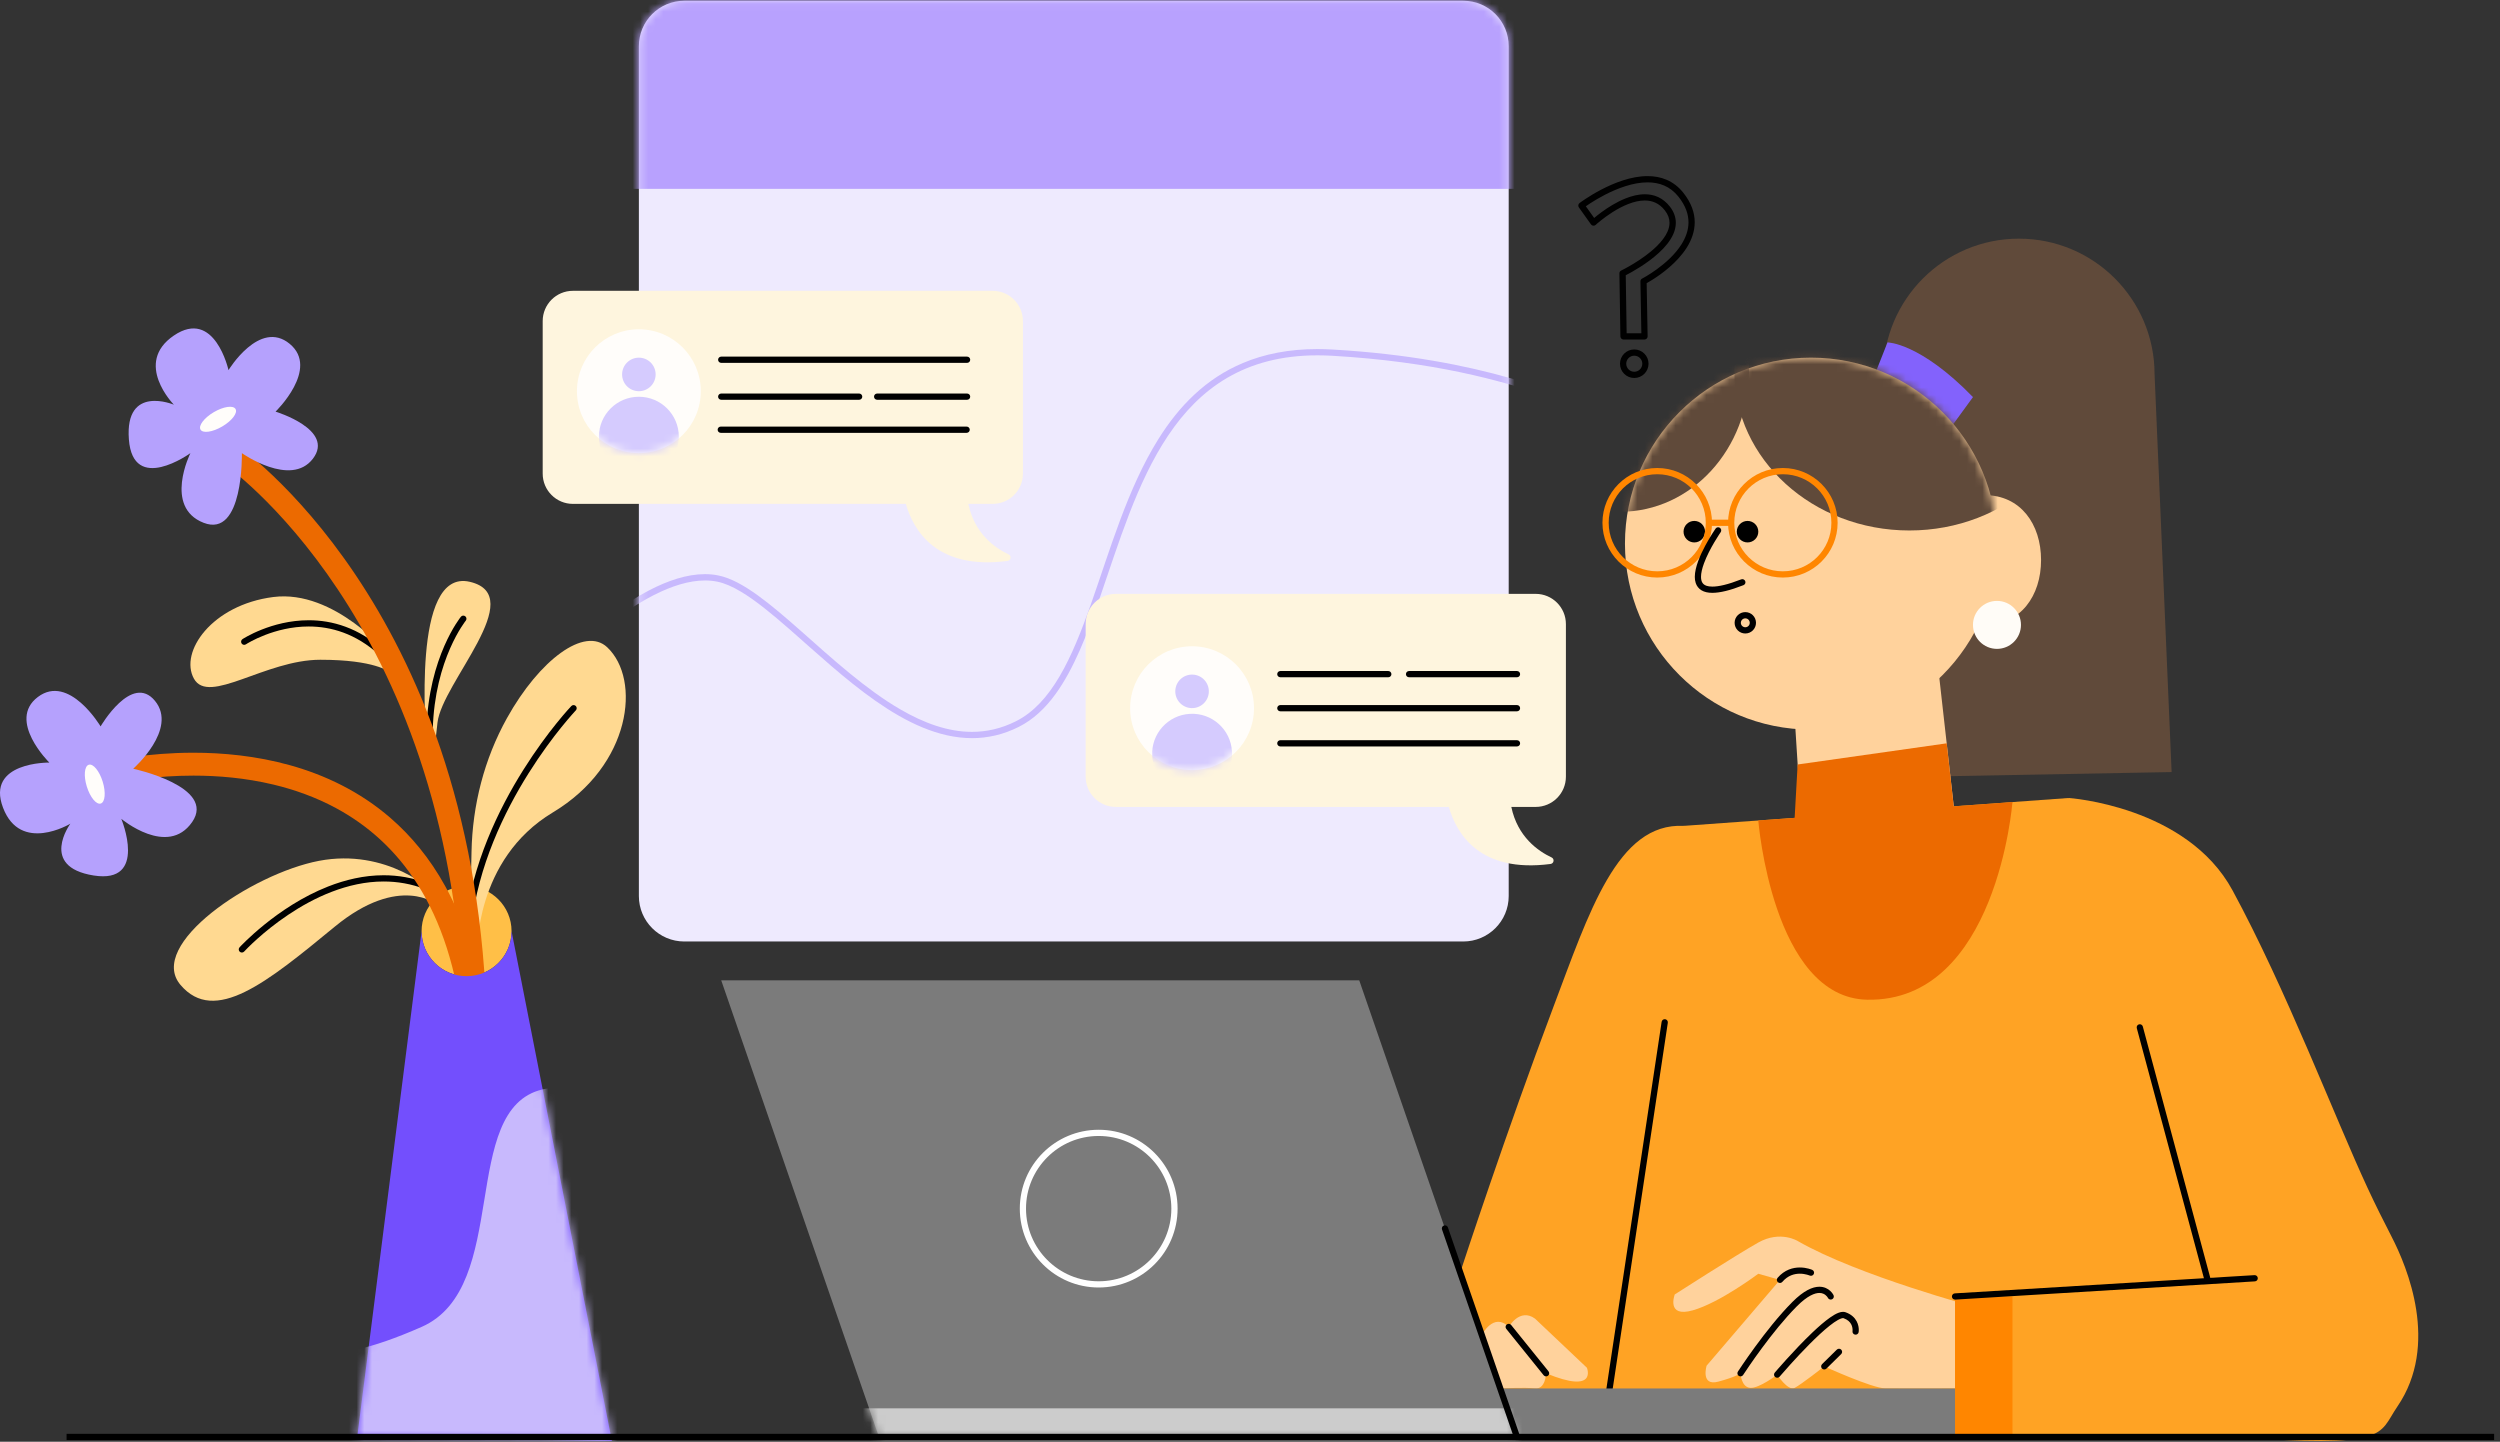 <svg width="326" height="188" viewBox="0 0 326 188" fill="none" xmlns="http://www.w3.org/2000/svg">
<rect x="0" y="0" width="326" height="188" fill="#333333" stroke="none"/>
<path d="M263.268 31.122C253.499 31.122 245.581 39.038 245.581 48.805V101.371L283.18 100.677L280.955 48.805C280.955 39.038 273.037 31.122 263.268 31.122Z" fill="#604A3A"/>
<path d="M243.068 52.399L246.129 44.651C246.129 44.651 250.349 44.651 257.276 51.781L254.091 56.151L243.068 52.399Z" fill="#8362FC"/>
<path d="M236.151 95.139C249.548 95.139 260.408 84.282 260.408 70.888C260.408 57.495 249.548 46.637 236.151 46.637C222.755 46.637 211.895 57.495 211.895 70.888C211.895 84.282 222.755 95.139 236.151 95.139Z" fill="#FFD29C"/>
<path d="M250.349 73.026C250.349 77.698 254.137 81.485 258.809 81.485C263.482 81.485 266.155 77.698 266.155 73.026C266.155 68.354 263.479 64.567 258.809 64.567C254.137 64.57 250.349 68.354 250.349 73.026Z" fill="#FFD29C"/>
<path d="M220.937 70.734C221.711 70.734 222.339 70.106 222.339 69.331C222.339 68.556 221.711 67.928 220.937 67.928C220.162 67.928 219.534 68.556 219.534 69.331C219.534 70.106 220.162 70.734 220.937 70.734Z" fill="black"/>
<path d="M227.881 70.734C228.656 70.734 229.284 70.106 229.284 69.331C229.284 68.556 228.656 67.928 227.881 67.928C227.106 67.928 226.478 68.556 226.478 69.331C226.478 70.106 227.106 70.734 227.881 70.734Z" fill="black"/>
<mask id="mask0_1639_69329" style="mask-type:luminance" maskUnits="userSpaceOnUse" x="211" y="46" width="50" height="50">
<path d="M260.408 70.888C260.408 84.282 249.548 95.139 236.151 95.139C222.755 95.139 211.895 84.282 211.895 70.888C211.895 57.494 222.755 46.637 236.151 46.637C249.545 46.637 260.408 57.494 260.408 70.888Z" fill="white"/>
</mask>
<g mask="url(#mask0_1639_69329)">
<path d="M211.293 66.734C220.557 66.734 228.068 58.527 228.068 48.403C228.068 38.279 220.557 30.072 211.293 30.072C202.028 30.072 194.518 38.279 194.518 48.403C194.518 58.527 202.028 66.734 211.293 66.734Z" fill="#604A3A"/>
</g>
<mask id="mask1_1639_69329" style="mask-type:luminance" maskUnits="userSpaceOnUse" x="211" y="46" width="50" height="50">
<path d="M260.408 70.888C260.408 84.282 249.548 95.139 236.151 95.139C222.755 95.139 211.895 84.282 211.895 70.888C211.895 57.494 222.755 46.637 236.151 46.637C249.545 46.637 260.408 57.494 260.408 70.888Z" fill="white"/>
</mask>
<g mask="url(#mask1_1639_69329)">
<path d="M248.986 69.174C261.593 69.174 271.813 59.874 271.813 48.403C271.813 36.932 261.593 27.633 248.986 27.633C236.38 27.633 226.16 36.932 226.16 48.403C226.16 59.874 236.38 69.174 248.986 69.174Z" fill="#604A3A"/>
</g>
<path d="M263.534 81.485C263.534 83.213 262.134 84.613 260.405 84.613C258.677 84.613 257.276 83.213 257.276 81.485C257.276 79.757 258.677 78.357 260.405 78.357C262.134 78.357 263.534 79.757 263.534 81.485Z" fill="#FFFCF7"/>
<path d="M222.841 68.17H222.434C222.434 69.92 221.726 71.499 220.581 72.646C219.433 73.791 217.854 74.499 216.104 74.499C214.353 74.499 212.774 73.791 211.626 72.646C210.481 71.499 209.773 69.92 209.773 68.17C209.773 66.42 210.481 64.841 211.626 63.694C212.774 62.549 214.353 61.84 216.104 61.84C217.854 61.84 219.433 62.549 220.581 63.694C221.726 64.841 222.434 66.42 222.434 68.17H222.841H223.248C223.248 64.225 220.049 61.027 216.104 61.027C212.158 61.027 208.959 64.225 208.959 68.17C208.959 72.115 212.158 75.313 216.104 75.313C220.049 75.313 223.248 72.115 223.248 68.17H222.841Z" fill="#FF8600"/>
<path d="M239.22 68.17H238.813C238.813 69.92 238.105 71.499 236.96 72.646C235.812 73.791 234.233 74.499 232.483 74.499C230.732 74.499 229.153 73.791 228.005 72.646C226.86 71.499 226.152 69.92 226.152 68.17C226.152 66.42 226.86 64.841 228.005 63.694C229.153 62.549 230.732 61.84 232.483 61.84C234.233 61.84 235.812 62.549 236.96 63.694C238.105 64.841 238.813 66.42 238.813 68.17H239.22H239.627C239.627 64.225 236.428 61.027 232.483 61.027C228.537 61.027 225.338 64.225 225.338 68.17C225.338 72.115 228.537 75.313 232.483 75.313C236.428 75.313 239.627 72.115 239.627 68.17H239.22Z" fill="#FF8600"/>
<path d="M222.842 68.577H225.745V67.763H222.842" fill="#FF8600"/>
<path d="M223.713 68.929C223.707 68.938 223.043 69.892 222.37 71.146C222.033 71.773 221.697 72.472 221.439 73.175C221.184 73.878 221.005 74.575 221.002 75.221C221.002 75.5 221.037 75.769 221.121 76.024C221.246 76.406 221.499 76.751 221.873 76.976C222.247 77.201 222.72 77.307 223.292 77.307C224.272 77.304 225.574 77.001 227.349 76.306C227.558 76.225 227.661 75.989 227.58 75.78C227.498 75.571 227.262 75.468 227.053 75.549C225.33 76.225 224.101 76.496 223.292 76.493C222.977 76.493 222.728 76.453 222.538 76.39C222.253 76.292 222.098 76.157 221.984 75.975C221.873 75.793 221.813 75.541 221.813 75.221C221.811 74.73 221.963 74.103 222.201 73.455C222.557 72.481 223.105 71.458 223.561 70.687C223.789 70.302 223.995 69.977 224.142 69.749C224.215 69.635 224.274 69.545 224.315 69.486C224.337 69.456 224.35 69.431 224.361 69.418L224.378 69.396C224.505 69.212 224.462 68.959 224.277 68.829C224.093 68.699 223.84 68.745 223.713 68.929Z" fill="black"/>
<path d="M228.575 81.214H228.168C228.168 81.534 227.908 81.794 227.588 81.794C227.267 81.794 227.007 81.534 227.007 81.214C227.007 80.894 227.267 80.633 227.588 80.633C227.908 80.633 228.168 80.894 228.168 81.214H228.575H228.982C228.982 80.443 228.358 79.819 227.588 79.819C226.817 79.819 226.193 80.443 226.193 81.214C226.193 81.984 226.817 82.608 227.588 82.608C228.358 82.608 228.982 81.984 228.982 81.214H228.575Z" fill="black"/>
<path d="M243.505 80.883C237.999 80.883 233.652 86.9 234.051 93.967L234.996 108.826C235.357 115.205 240.602 120.468 245.57 120.468C251.076 120.468 255.423 114.45 255.024 107.383L252.598 85.82C251.792 82.47 248.474 80.883 243.505 80.883Z" fill="#FFD29C"/>
<path d="M294.01 187.377H208.826L219.534 107.695L269.764 104.057L294.01 187.377Z" fill="#FFA324"/>
<path d="M234.412 99.689L253.846 96.93L254.769 105.145L262.424 104.591C262.424 104.591 260.405 130.698 243.475 130.362C231.15 130.118 229.281 106.992 229.281 106.992L234.021 106.648L234.412 99.689Z" fill="#EC6A00"/>
<path d="M190.599 165.364C190.599 165.364 196.45 147.505 202.512 131.441C207.225 118.948 210.905 107.269 219.537 107.695C239.142 108.663 208.829 187.375 208.829 187.375H185.547L190.599 165.364Z" fill="#FFA324"/>
<path d="M269.764 104.057C269.764 104.057 285.153 105.085 291.122 116.105C298.161 129.098 304.454 145.706 308.739 154.925C309.732 157.06 310.779 159.165 311.862 161.257C313.943 165.286 318.106 175.37 312.627 183.4C310.039 187.196 311.697 188.818 290.943 187.375C270.187 185.934 269.764 104.057 269.764 104.057Z" fill="#FFA324"/>
<path d="M234.453 161.846C234.453 161.846 232.171 160.402 229.281 162.027C226.394 163.653 218.389 168.794 218.389 168.794C218.389 168.794 217.216 171.862 220.736 170.869C224.255 169.876 229.281 166.097 229.281 166.097L232.105 166.9L222.54 178.088C222.54 178.088 221.729 180.796 224.073 180.164C226.421 179.532 226.961 179.081 226.961 179.081C226.961 179.081 227.05 180.885 228.225 180.975C229.397 181.064 231.745 179.26 231.745 179.26C231.745 179.26 233.142 181.433 234.024 180.978C234.903 180.524 237.883 178.178 237.883 178.178C237.883 178.178 244.11 181.016 245.822 181.04C247.535 181.064 254.484 181.04 254.484 181.04L258.25 181.051L257.822 170.508C257.824 170.505 242.303 166.357 234.453 161.846Z" fill="#FFD29C"/>
<path d="M193.215 174.114C193.215 174.114 194.748 171.045 196.735 173.031C196.735 173.031 198.178 170.506 200.165 171.949L206.932 178.354C206.932 178.354 208.376 181.873 201.608 179.076C201.608 179.076 201.557 181.214 200.138 181.048C198.718 180.883 195.921 181.056 195.921 181.056L193.215 174.114Z" fill="#FFD29C"/>
<path d="M278.309 169.062H254.938V187.377H278.309V169.062Z" fill="#FFA324"/>
<path d="M262.427 169.062H254.938V187.377H262.427V169.062Z" fill="#FF8600"/>
<path d="M210.126 182.228L217.482 133.37C217.515 133.148 217.363 132.942 217.14 132.906C216.918 132.874 216.712 133.026 216.676 133.248L209.32 182.106C209.287 182.329 209.439 182.535 209.662 182.57C209.884 182.603 210.09 182.451 210.126 182.228Z" fill="black"/>
<path d="M197.817 187.377H114.62L94.046 127.833H177.243L197.817 187.377Z" fill="#7B7B7B"/>
<path d="M254.938 181.056H193.215V187.375H254.938V181.056Z" fill="#7B7B7B"/>
<path d="M153.15 157.605H152.743C152.743 160.223 151.682 162.586 149.967 164.304C148.252 166.018 145.886 167.079 143.267 167.079C140.649 167.079 138.285 166.018 136.568 164.304C134.853 162.589 133.794 160.223 133.792 157.605C133.792 154.987 134.853 152.624 136.568 150.907C138.282 149.192 140.649 148.132 143.267 148.132C145.886 148.132 148.249 149.192 149.967 150.907C151.682 152.622 152.743 154.987 152.743 157.605H153.15H153.557C153.557 151.924 148.952 147.321 143.27 147.321C137.588 147.321 132.983 151.924 132.983 157.605C132.983 163.286 137.588 167.89 143.27 167.89C148.952 167.89 153.557 163.286 153.557 157.605H153.15Z" fill="white"/>
<mask id="mask2_1639_69329" style="mask-type:luminance" maskUnits="userSpaceOnUse" x="94" y="127" width="104" height="61">
<path d="M197.817 187.377H114.62L94.046 127.833H177.243L197.817 187.377Z" fill="white"/>
</mask>
<g mask="url(#mask2_1639_69329)">
<path d="M199.622 183.647H108.184V190.142H199.622V183.647Z" fill="#CCCCCC"/>
</g>
<path d="M254.962 169.469L294.034 167.092C294.26 167.079 294.43 166.886 294.417 166.661C294.403 166.436 294.211 166.265 293.985 166.279L254.913 168.655C254.688 168.669 254.517 168.861 254.531 169.086C254.544 169.312 254.737 169.483 254.962 169.469Z" fill="black"/>
<path d="M278.638 134.073L287.421 166.791C287.478 167.008 287.703 167.136 287.921 167.079C288.138 167.022 288.265 166.797 288.208 166.58L279.424 133.861C279.367 133.644 279.142 133.517 278.925 133.574C278.708 133.634 278.578 133.856 278.638 134.073Z" fill="black"/>
<path d="M239.091 168.883C239.074 168.853 238.949 168.596 238.656 168.327C238.51 168.194 238.32 168.058 238.084 167.958C237.848 167.855 237.566 167.79 237.245 167.79C236.798 167.79 236.282 167.92 235.704 168.229C235.123 168.539 234.475 169.03 233.737 169.768C231.97 171.539 230.198 173.804 228.861 175.633C227.523 177.462 226.625 178.851 226.622 178.856C226.5 179.046 226.554 179.295 226.744 179.418C226.934 179.54 227.184 179.485 227.306 179.295C227.306 179.295 227.319 179.274 227.346 179.233C227.547 178.927 228.481 177.51 229.772 175.766C231.061 174.021 232.706 171.949 234.315 170.337C235.009 169.64 235.601 169.203 236.089 168.943C236.578 168.682 236.958 168.601 237.248 168.601C237.457 168.601 237.623 168.642 237.764 168.704C237.973 168.794 238.127 168.932 238.228 169.051C238.277 169.111 238.315 169.163 238.336 169.198L238.358 169.236L238.361 169.241L238.491 169.173L238.358 169.239L238.361 169.241L238.491 169.173L238.358 169.239C238.456 169.439 238.7 169.523 238.903 169.426C239.107 169.328 239.188 169.087 239.091 168.883Z" fill="black"/>
<path d="M232.057 179.521C232.057 179.521 232.081 179.491 232.13 179.434C232.494 179.011 234.157 177.093 235.951 175.286C236.846 174.385 237.777 173.512 238.583 172.874C238.984 172.557 239.356 172.296 239.668 172.125C239.823 172.038 239.964 171.976 240.078 171.935C240.195 171.895 240.284 171.881 240.336 171.881C240.368 171.881 240.385 171.886 240.393 171.889C240.963 172.093 241.231 172.388 241.389 172.676C241.546 172.964 241.576 173.265 241.576 173.438C241.576 173.487 241.573 173.525 241.57 173.55L241.568 173.574C241.532 173.796 241.684 174.005 241.907 174.038C242.129 174.073 242.338 173.921 242.371 173.699C242.374 173.682 242.387 173.585 242.387 173.436C242.387 173.172 242.346 172.738 242.102 172.285C241.861 171.832 241.402 171.376 240.661 171.119C240.553 171.081 240.442 171.064 240.333 171.064C240.143 171.064 239.959 171.108 239.771 171.176C239.421 171.303 239.052 171.52 238.651 171.8C237.95 172.291 237.158 172.98 236.352 173.745C233.943 176.035 231.435 178.984 231.43 178.989C231.283 179.16 231.305 179.418 231.476 179.561C231.647 179.705 231.91 179.692 232.057 179.521Z" fill="black"/>
<path d="M239.522 175.991L237.598 177.885C237.438 178.042 237.435 178.3 237.592 178.46C237.75 178.62 238.008 178.623 238.168 178.465L240.092 176.572C240.252 176.414 240.254 176.157 240.097 175.997C239.94 175.834 239.682 175.834 239.522 175.991Z" fill="black"/>
<path d="M236.317 165.592C236.285 165.579 235.62 165.28 234.695 165.28C234.258 165.28 233.764 165.348 233.259 165.554C232.757 165.76 232.247 166.102 231.797 166.631C231.65 166.802 231.672 167.06 231.843 167.204C232.014 167.35 232.271 167.329 232.415 167.158C232.787 166.724 233.178 166.463 233.566 166.303C233.954 166.146 234.342 166.089 234.692 166.089C235.064 166.089 235.395 166.151 235.628 166.214C235.745 166.243 235.837 166.276 235.899 166.298C235.929 166.308 235.954 166.317 235.967 166.325L235.981 166.33H235.984C236.19 166.422 236.429 166.33 236.521 166.124C236.613 165.918 236.521 165.684 236.317 165.592Z" fill="black"/>
<path d="M196.417 173.286L201.291 179.331C201.432 179.507 201.687 179.534 201.863 179.393C202.04 179.252 202.067 178.997 201.926 178.821L197.052 172.776C196.911 172.6 196.656 172.573 196.48 172.714C196.303 172.855 196.276 173.113 196.417 173.286Z" fill="black"/>
<path d="M190.806 122.771H89.238C85.962 122.771 83.309 120.118 83.309 116.843V6.027C83.309 2.752 85.962 0.099 89.238 0.099H190.806C194.081 0.099 196.735 2.752 196.735 6.027V116.843C196.735 120.115 194.081 122.771 190.806 122.771Z" fill="#EEEAFE"/>
<path d="M133.39 41.868V61.762C133.39 63.94 131.623 65.707 129.444 65.707H126.272C127.078 69.605 129.77 71.472 131.52 72.291C131.93 72.484 131.835 73.086 131.384 73.145C122.164 74.35 119.125 69.204 118.121 65.707H74.709C72.53 65.707 70.767 63.94 70.767 61.762V41.868C70.767 39.689 72.53 37.923 74.709 37.923H129.444C131.623 37.923 133.39 39.689 133.39 41.868Z" fill="#FEF5DE"/>
<mask id="mask3_1639_69329" style="mask-type:luminance" maskUnits="userSpaceOnUse" x="83" y="0" width="114" height="123">
<path d="M190.806 122.771H89.238C85.962 122.771 83.309 120.118 83.309 116.843V6.027C83.309 2.752 85.962 0.099 89.238 0.099H190.806C194.081 0.099 196.735 2.752 196.735 6.027V116.843C196.735 120.115 194.078 122.771 190.806 122.771Z" fill="white"/>
</mask>
<g mask="url(#mask3_1639_69329)">
<path d="M201.606 -12.543H74.373V24.627H201.606V-12.543Z" fill="#B8A1FE"/>
</g>
<mask id="mask4_1639_69329" style="mask-type:luminance" maskUnits="userSpaceOnUse" x="83" y="0" width="114" height="123">
<path d="M190.806 122.771H89.238C85.962 122.771 83.309 120.118 83.309 116.843V6.027C83.309 2.752 85.962 0.099 89.238 0.099H190.806C194.081 0.099 196.735 2.752 196.735 6.027V116.843C196.735 120.115 194.078 122.771 190.806 122.771Z" fill="white"/>
</mask>
<g mask="url(#mask4_1639_69329)">
<path d="M71.553 88.663L71.586 88.628C71.922 88.254 74.883 84.998 78.834 81.851C80.809 80.278 83.032 78.729 85.289 77.584C87.547 76.436 89.837 75.693 91.932 75.693C92.48 75.693 93.017 75.744 93.538 75.85C94.472 76.04 95.503 76.49 96.602 77.147C98.529 78.292 100.67 80.055 102.957 82.058C106.392 85.061 110.17 88.596 114.164 91.39C116.164 92.787 118.218 94.003 120.321 94.868C122.424 95.736 124.573 96.254 126.755 96.254C128.771 96.254 130.812 95.807 132.839 94.789C134.746 93.834 136.32 92.337 137.669 90.47C140.032 87.204 141.734 82.806 143.383 78.042C145.856 70.899 148.211 62.934 152.325 56.797C154.381 53.729 156.87 51.116 160.028 49.271C163.187 47.426 167.021 46.336 171.805 46.336C172.432 46.336 173.075 46.355 173.737 46.393C186.844 47.155 195.625 49.556 202.039 51.767C205.247 52.874 207.865 53.935 210.147 54.724C212.43 55.514 214.381 56.037 216.256 56.04C217.802 56.043 219.289 55.674 220.804 54.822L220.405 54.111C218.996 54.898 217.672 55.224 216.253 55.224C214.535 55.224 212.663 54.735 210.411 53.954C207.032 52.785 202.813 50.975 196.97 49.317C191.128 47.66 183.666 46.154 173.778 45.579C173.102 45.541 172.443 45.519 171.8 45.519C168.06 45.519 164.853 46.17 162.083 47.334C157.231 49.369 153.744 52.956 151.055 57.253C147.02 63.702 144.738 71.759 142.257 78.783C141.017 82.293 139.731 85.546 138.168 88.2C136.605 90.856 134.779 92.901 132.467 94.057C130.546 95.017 128.644 95.435 126.747 95.435C123.623 95.435 120.506 94.296 117.456 92.532C112.881 89.89 108.485 85.853 104.477 82.31C102.471 80.538 100.564 78.891 98.767 77.6C96.968 76.311 95.286 75.373 93.688 75.042C93.11 74.922 92.518 74.868 91.918 74.868C89.558 74.871 87.08 75.717 84.681 76.963C81.086 78.835 77.656 81.618 75.119 83.938C72.582 86.254 70.937 88.107 70.929 88.115L71.553 88.663Z" fill="#C8B9FD"/>
</g>
<path d="M60.84 127.293C64.08 127.293 66.707 124.667 66.707 121.428C66.707 118.189 64.08 115.562 60.84 115.562C57.6 115.562 54.974 118.189 54.974 121.428C54.974 124.667 57.6 127.293 60.84 127.293Z" fill="#FFBF47"/>
<path d="M55.484 96.539C55.726 96.016 53.498 74.062 61.259 75.867C69.019 77.671 57.622 89.03 57.047 94.242C56.472 99.453 56.472 99.456 56.472 99.456L55.484 96.539Z" fill="#FFD991"/>
<path d="M62.222 124.225C62.222 124.225 61.861 112.077 72.088 105.943C82.316 99.808 83.64 88.62 79.187 84.41C76.245 81.629 70.338 86.04 66.11 93.639C63.142 98.976 61.606 104.988 61.486 111.092L61.321 119.412L62.222 124.225Z" fill="#FFD991"/>
<path d="M57.012 116.987C56.665 116.116 50.372 110.571 41.588 112.255C32.804 113.94 19.09 123.202 23.54 128.435C27.993 133.669 34.791 128.134 43.634 120.853C52.136 113.853 57.012 117.969 57.012 117.969V116.987Z" fill="#FFD991"/>
<path d="M60.102 80.424C60.067 80.468 55.864 85.652 55.62 95.131C55.614 95.356 55.791 95.544 56.016 95.549C56.241 95.554 56.428 95.378 56.434 95.153C56.553 90.533 57.636 86.971 58.686 84.567C59.21 83.365 59.728 82.454 60.111 81.843C60.303 81.539 60.461 81.309 60.569 81.159C60.623 81.084 60.667 81.026 60.694 80.991L60.727 80.951L60.735 80.942V80.94C60.876 80.766 60.852 80.508 60.675 80.367C60.499 80.226 60.244 80.248 60.102 80.424Z" fill="black"/>
<path d="M50.73 85.403C50.73 85.403 43.634 76.829 35.635 77.852C27.635 78.875 23.361 85.009 25.288 88.498C27.212 91.987 34.612 86.032 41.77 86.032C48.928 86.032 50.73 87.608 50.73 87.608V85.403Z" fill="#FFD991"/>
<path d="M32.066 84.022L32.075 84.016C32.256 83.894 35.765 81.691 40.253 81.694C43.108 81.697 46.358 82.565 49.495 85.43C49.661 85.582 49.919 85.571 50.071 85.405C50.223 85.24 50.212 84.982 50.046 84.83C46.763 81.824 43.276 80.877 40.256 80.88C37.803 80.88 35.651 81.493 34.112 82.106C32.571 82.719 31.64 83.33 31.621 83.341C31.434 83.466 31.383 83.718 31.505 83.905C31.627 84.092 31.879 84.144 32.066 84.022Z" fill="black"/>
<path d="M74.501 92.068C74.487 92.082 71.478 95.243 68.246 100.386C65.014 105.53 61.554 112.66 60.667 120.625C60.643 120.847 60.803 121.048 61.025 121.075C61.248 121.1 61.449 120.94 61.476 120.717C62.341 112.931 65.741 105.899 68.935 100.82C70.531 98.281 72.072 96.23 73.214 94.817C73.784 94.109 74.256 93.561 74.582 93.192C74.745 93.007 74.872 92.866 74.959 92.771C75.003 92.725 75.035 92.69 75.057 92.665L75.09 92.63C75.244 92.467 75.239 92.21 75.076 92.055C74.913 91.897 74.655 91.906 74.501 92.068Z" fill="black"/>
<path d="M31.841 124.079L31.863 124.054C32.102 123.796 34.275 121.507 37.577 119.293C40.88 117.074 45.306 114.944 50.027 114.947C51.796 114.947 53.612 115.242 55.438 115.945C55.647 116.026 55.883 115.921 55.964 115.712C56.046 115.503 55.94 115.267 55.731 115.185C53.807 114.448 51.889 114.133 50.027 114.133C47.46 114.133 45.004 114.727 42.766 115.609C39.406 116.933 36.533 118.91 34.495 120.557C32.454 122.204 31.249 123.52 31.239 123.531C31.087 123.696 31.098 123.954 31.263 124.106C31.428 124.258 31.692 124.244 31.841 124.079Z" fill="black"/>
<path d="M63.413 131.385C62.412 105.121 54.274 86.737 46.353 74.947C38.432 63.151 30.75 57.931 30.633 57.852L28.962 60.324L28.973 60.305L28.962 60.321L28.973 60.302L28.962 60.319C29.076 60.397 36.468 65.473 44.057 76.873C51.647 88.278 59.454 105.994 60.434 131.493L63.413 131.385Z" fill="#EC6A00"/>
<path d="M15.058 102.15C15.109 102.142 15.12 102.139 15.142 102.133C15.21 102.12 15.31 102.098 15.47 102.066C16.572 101.84 20.328 101.141 25.225 101.141C28.373 101.141 31.985 101.431 35.656 102.31C38.41 102.969 41.197 103.959 43.857 105.4C47.846 107.565 51.552 110.731 54.494 115.394C57.432 120.058 59.614 126.246 60.431 134.477L63.402 134.182C62.645 126.534 60.74 120.419 58.059 115.563C56.051 111.919 53.606 108.992 50.92 106.664C46.888 103.173 42.315 101.043 37.841 99.792C33.361 98.539 28.97 98.156 25.225 98.154C22.17 98.154 19.543 98.411 17.652 98.672C16.705 98.802 15.942 98.935 15.402 99.035C15.134 99.087 14.919 99.13 14.767 99.16C14.691 99.176 14.632 99.187 14.591 99.198L14.548 99.206H14.545L14.732 100.142L14.578 99.201C14.545 99.206 14.545 99.206 14.545 99.206L14.732 100.142L14.578 99.201L15.058 102.15Z" fill="#EC6A00"/>
<path d="M79.789 187.901L46.581 187.377L54.977 121.428C54.977 124.667 57.603 127.293 60.841 127.293C64.081 127.293 66.707 124.667 66.707 121.428L79.789 187.901Z" fill="#734FFD"/>
<path d="M204.194 81.385V101.279C204.194 103.457 202.428 105.223 200.249 105.223H197.077C197.883 109.122 200.575 110.988 202.325 111.808C202.735 112 202.64 112.603 202.189 112.662C192.968 113.867 189.929 108.72 188.925 105.223H145.514C143.335 105.223 141.571 103.457 141.571 101.279V81.385C141.571 79.206 143.335 77.44 145.514 77.44H200.249C202.428 77.44 204.194 79.206 204.194 81.385Z" fill="#FEF5DE"/>
<mask id="mask5_1639_69329" style="mask-type:luminance" maskUnits="userSpaceOnUse" x="46" y="121" width="34" height="67">
<path d="M54.974 121.428L46.581 187.377L79.789 187.898L66.707 121.428H54.974Z" fill="white"/>
</mask>
<g mask="url(#mask5_1639_69329)">
<path d="M42.429 161.254C42.429 161.254 27.912 184.93 54.974 173.031C66.704 167.874 59.755 144.613 70.764 142.055C82.031 139.437 83.306 167.874 83.306 167.874L86.283 208.305L46.578 200.367L42.429 161.254Z" fill="#C8B9FD"/>
</g>
<path d="M198.203 187.245L188.808 160.058C188.735 159.846 188.504 159.732 188.29 159.806C188.076 159.879 187.964 160.11 188.038 160.324L197.432 187.51C197.505 187.722 197.736 187.836 197.95 187.763C198.165 187.69 198.276 187.456 198.203 187.245Z" fill="black"/>
<path d="M8.681 187.784H325.232V186.97H8.681" fill="black"/>
<path d="M22.674 52.774C22.674 52.774 17.356 47.361 22.674 43.753C27.993 40.145 29.797 48.265 29.797 48.265C29.797 48.265 33.849 41.588 37.778 44.836C41.707 48.083 35.933 53.677 35.933 53.677C35.933 53.677 43.694 56.024 40.806 59.811C37.919 63.601 31.542 59.09 31.542 59.09C31.542 59.09 31.784 70.215 26.549 68.172C21.315 66.127 24.829 59.09 24.829 59.09C24.829 59.09 17.345 64.502 16.805 57.285C16.262 50.066 22.674 52.774 22.674 52.774Z" fill="#B5A1FD"/>
<path d="M26.148 56.021C26.452 56.537 27.719 56.352 28.981 55.611C30.243 54.871 31.019 53.851 30.715 53.335C30.411 52.82 29.144 53.004 27.882 53.745C26.623 54.486 25.847 55.506 26.148 56.021Z" fill="#FFFDFA"/>
<path d="M91.384 51.013C91.384 55.473 87.767 59.087 83.308 59.087C78.847 59.087 75.233 55.47 75.233 51.013C75.233 46.556 78.85 42.939 83.308 42.939C87.767 42.939 91.384 46.553 91.384 51.013Z" fill="#FFFDFA"/>
<path d="M163.521 92.348C163.521 96.808 159.907 100.421 155.446 100.421C150.985 100.421 147.37 96.805 147.37 92.348C147.37 87.888 150.987 84.274 155.446 84.274C159.904 84.274 163.521 87.888 163.521 92.348Z" fill="#FFFDFA"/>
<mask id="mask6_1639_69329" style="mask-type:luminance" maskUnits="userSpaceOnUse" x="75" y="42" width="17" height="18">
<path d="M91.384 51.013C91.384 55.473 87.769 59.087 83.308 59.087C78.847 59.087 75.233 55.47 75.233 51.013C75.233 46.556 78.847 42.939 83.308 42.939C87.767 42.939 91.384 46.553 91.384 51.013Z" fill="white"/>
</mask>
<g mask="url(#mask6_1639_69329)">
<path d="M85.495 48.826C85.495 50.034 84.516 51.013 83.308 51.013C82.101 51.013 81.121 50.034 81.121 48.826C81.121 47.619 82.101 46.64 83.308 46.64C84.516 46.637 85.495 47.616 85.495 48.826Z" fill="#D5CBFE"/>
</g>
<mask id="mask7_1639_69329" style="mask-type:luminance" maskUnits="userSpaceOnUse" x="75" y="42" width="17" height="18">
<path d="M91.384 51.013C91.384 55.473 87.769 59.087 83.308 59.087C78.847 59.087 75.233 55.47 75.233 51.013C75.233 46.556 78.847 42.939 83.308 42.939C87.767 42.939 91.384 46.553 91.384 51.013Z" fill="white"/>
</mask>
<g mask="url(#mask7_1639_69329)">
<path d="M88.519 56.946C88.519 59.825 86.185 62.155 83.309 62.155C80.43 62.155 78.099 59.822 78.099 56.946C78.099 54.068 80.432 51.737 83.309 51.737C86.185 51.735 88.519 54.068 88.519 56.946Z" fill="#D5CBFE"/>
</g>
<mask id="mask8_1639_69329" style="mask-type:luminance" maskUnits="userSpaceOnUse" x="149" y="82" width="17" height="17">
<path d="M157.995 82.186C162.452 82.388 165.899 86.162 165.697 90.617C165.495 95.073 161.717 98.519 157.264 98.317C152.807 98.115 149.36 94.342 149.562 89.886C149.764 85.43 153.539 81.984 157.995 82.186Z" fill="white"/>
</mask>
<g mask="url(#mask8_1639_69329)">
<path d="M157.63 90.251C157.684 89.045 156.75 88.023 155.544 87.968C154.337 87.913 153.314 88.847 153.26 90.053C153.205 91.26 154.139 92.282 155.346 92.337C156.552 92.391 157.575 91.458 157.63 90.251Z" fill="#D5CBFE"/>
</g>
<mask id="mask9_1639_69329" style="mask-type:luminance" maskUnits="userSpaceOnUse" x="147" y="84" width="17" height="17">
<path d="M163.185 91.915C163.432 96.368 160.023 100.176 155.569 100.423C151.115 100.67 147.306 97.258 147.059 92.807C146.812 88.354 150.221 84.546 154.676 84.299C159.13 84.053 162.939 87.461 163.185 91.915Z" fill="white"/>
</mask>
<g mask="url(#mask9_1639_69329)">
<path d="M155.738 103.487C158.611 103.328 160.812 100.87 160.652 97.998C160.493 95.125 158.035 92.925 155.162 93.085C152.289 93.244 150.089 95.701 150.248 98.574C150.407 101.446 152.865 103.646 155.738 103.487Z" fill="#D5CBFE"/>
</g>
<path d="M94.046 47.318H126.109C126.335 47.318 126.516 47.136 126.516 46.911C126.516 46.686 126.335 46.504 126.109 46.504H94.046C93.821 46.504 93.639 46.686 93.639 46.911C93.639 47.136 93.821 47.318 94.046 47.318Z" fill="black"/>
<path d="M166.956 88.316H181.034C181.259 88.316 181.441 88.135 181.441 87.909C181.441 87.684 181.259 87.502 181.034 87.502H166.956C166.731 87.502 166.549 87.684 166.549 87.909C166.549 88.135 166.731 88.316 166.956 88.316Z" fill="black"/>
<path d="M183.74 88.316H197.817C198.043 88.316 198.224 88.135 198.224 87.909C198.224 87.684 198.043 87.502 197.817 87.502H183.74C183.514 87.502 183.333 87.684 183.333 87.909C183.333 88.135 183.514 88.316 183.74 88.316Z" fill="black"/>
<path d="M166.956 92.755H197.817C198.043 92.755 198.224 92.573 198.224 92.348C198.224 92.123 198.043 91.941 197.817 91.941H166.956C166.731 91.941 166.549 92.123 166.549 92.348C166.549 92.573 166.731 92.755 166.956 92.755Z" fill="black"/>
<path d="M166.956 97.337H197.817C198.043 97.337 198.224 97.155 198.224 96.93C198.224 96.705 198.043 96.523 197.817 96.523H166.956C166.731 96.523 166.549 96.705 166.549 96.93C166.549 97.155 166.731 97.337 166.956 97.337Z" fill="black"/>
<path d="M93.987 56.442H126.05C126.275 56.442 126.457 56.26 126.457 56.035C126.457 55.809 126.275 55.628 126.05 55.628H93.987C93.761 55.628 93.58 55.809 93.58 56.035C93.58 56.26 93.761 56.442 93.987 56.442Z" fill="black"/>
<path d="M94.046 52.131H112.034C112.259 52.131 112.441 51.949 112.441 51.724C112.441 51.499 112.259 51.317 112.034 51.317H94.046C93.821 51.317 93.639 51.499 93.639 51.724C93.639 51.949 93.821 52.131 94.046 52.131Z" fill="black"/>
<path d="M114.379 52.131H126.109C126.335 52.131 126.516 51.949 126.516 51.724C126.516 51.499 126.335 51.317 126.109 51.317H114.379C114.153 51.317 113.972 51.499 113.972 51.724C113.972 51.949 114.153 52.131 114.379 52.131Z" fill="black"/>
<path d="M9.175 107.41C9.175 107.41 2.678 111.333 0.396 105.327C-1.886 99.32 6.431 99.439 6.431 99.439C6.431 99.439 0.871 93.957 4.939 90.885C9.006 87.812 13.117 94.722 13.117 94.722C13.117 94.722 17.193 87.714 20.213 91.398C23.233 95.082 17.37 100.242 17.37 100.242C17.37 100.242 28.254 102.578 25.054 107.198C21.855 111.819 15.817 106.775 15.817 106.775C15.817 106.775 19.356 115.305 12.208 114.163C5.058 113.023 9.175 107.41 9.175 107.41Z" fill="#B5A1FD"/>
<path d="M13.136 104.781C13.709 104.605 13.823 103.33 13.392 101.933C12.96 100.535 12.149 99.545 11.576 99.722C11.004 99.898 10.89 101.173 11.321 102.57C11.753 103.967 12.564 104.958 13.136 104.781Z" fill="#FFFDFA"/>
<path d="M206.216 26.811L205.885 27.047L207.467 29.263C207.535 29.358 207.641 29.421 207.757 29.431C207.874 29.442 207.991 29.404 208.075 29.326L208.083 29.317C208.178 29.231 209.071 28.425 210.3 27.649C210.913 27.261 211.613 26.881 212.33 26.602C213.049 26.322 213.787 26.143 214.476 26.143C214.97 26.143 215.439 26.233 215.876 26.436C216.313 26.64 216.725 26.957 217.103 27.443C217.537 28.004 217.702 28.531 217.705 29.054C217.705 29.423 217.618 29.798 217.458 30.172C217.179 30.831 216.663 31.493 216.042 32.104C215.111 33.021 213.947 33.821 213.016 34.385C212.552 34.667 212.148 34.892 211.857 35.044C211.714 35.12 211.6 35.18 211.521 35.218C211.483 35.237 211.453 35.253 211.431 35.261L211.402 35.275C211.258 35.343 211.168 35.489 211.171 35.649L211.301 43.872C211.304 44.095 211.486 44.274 211.708 44.274H214.443C214.552 44.274 214.658 44.23 214.734 44.152C214.81 44.073 214.853 43.967 214.85 43.859L214.72 36.68L214.313 36.688L214.5 37.049C214.517 37.038 216.107 36.225 217.716 34.822C218.519 34.122 219.33 33.273 219.949 32.296C220.565 31.32 220.991 30.204 220.991 28.986C220.994 27.757 220.549 26.444 219.499 25.129C218.872 24.339 218.131 23.791 217.336 23.447C216.541 23.102 215.694 22.964 214.842 22.964C212.68 22.966 210.479 23.856 208.802 24.727C207.128 25.603 205.98 26.471 205.969 26.482C205.793 26.615 205.757 26.865 205.885 27.044L206.216 26.811L206.463 27.133L206.474 27.125C206.596 27.033 207.741 26.189 209.334 25.373C210.927 24.556 212.967 23.777 214.845 23.78C215.607 23.78 216.34 23.905 217.016 24.198C217.691 24.491 218.313 24.95 218.864 25.639C219.822 26.843 220.177 27.956 220.18 28.989C220.18 30.012 219.822 30.978 219.263 31.865C218.427 33.194 217.138 34.323 216.061 35.104C215.521 35.498 215.035 35.804 214.688 36.013C214.514 36.116 214.373 36.197 214.275 36.249C214.226 36.276 214.191 36.295 214.167 36.309L214.139 36.322L214.131 36.325C213.993 36.395 213.909 36.539 213.912 36.694L214.034 43.46H212.115L211.993 35.639L211.586 35.644L211.762 36.01C211.776 36.002 213.426 35.215 215.095 33.975C215.93 33.354 216.772 32.619 217.417 31.797C217.74 31.385 218.014 30.951 218.213 30.492C218.408 30.034 218.527 29.551 218.527 29.054C218.53 28.349 218.283 27.622 217.754 26.944C217.306 26.368 216.785 25.959 216.229 25.698C215.67 25.438 215.078 25.332 214.487 25.332C213.632 25.332 212.775 25.555 211.969 25.875C210.761 26.358 209.659 27.068 208.854 27.657C208.048 28.248 207.54 28.721 207.532 28.726L207.809 29.024L208.14 28.788L206.558 26.572L206.216 26.811Z" fill="black"/>
<path d="M214.563 47.429H214.156C214.156 47.719 214.039 47.98 213.849 48.17C213.659 48.36 213.398 48.476 213.108 48.476C212.818 48.476 212.557 48.36 212.367 48.17C212.177 47.98 212.061 47.719 212.061 47.429C212.061 47.139 212.177 46.879 212.367 46.689C212.557 46.499 212.818 46.382 213.108 46.382C213.398 46.382 213.659 46.499 213.849 46.689C214.039 46.879 214.156 47.139 214.156 47.429H214.563H214.97C214.97 46.401 214.136 45.568 213.108 45.568C212.08 45.568 211.247 46.401 211.247 47.429C211.247 48.457 212.08 49.29 213.108 49.29C214.136 49.29 214.97 48.457 214.97 47.429H214.563Z" fill="black"/>
</svg>
